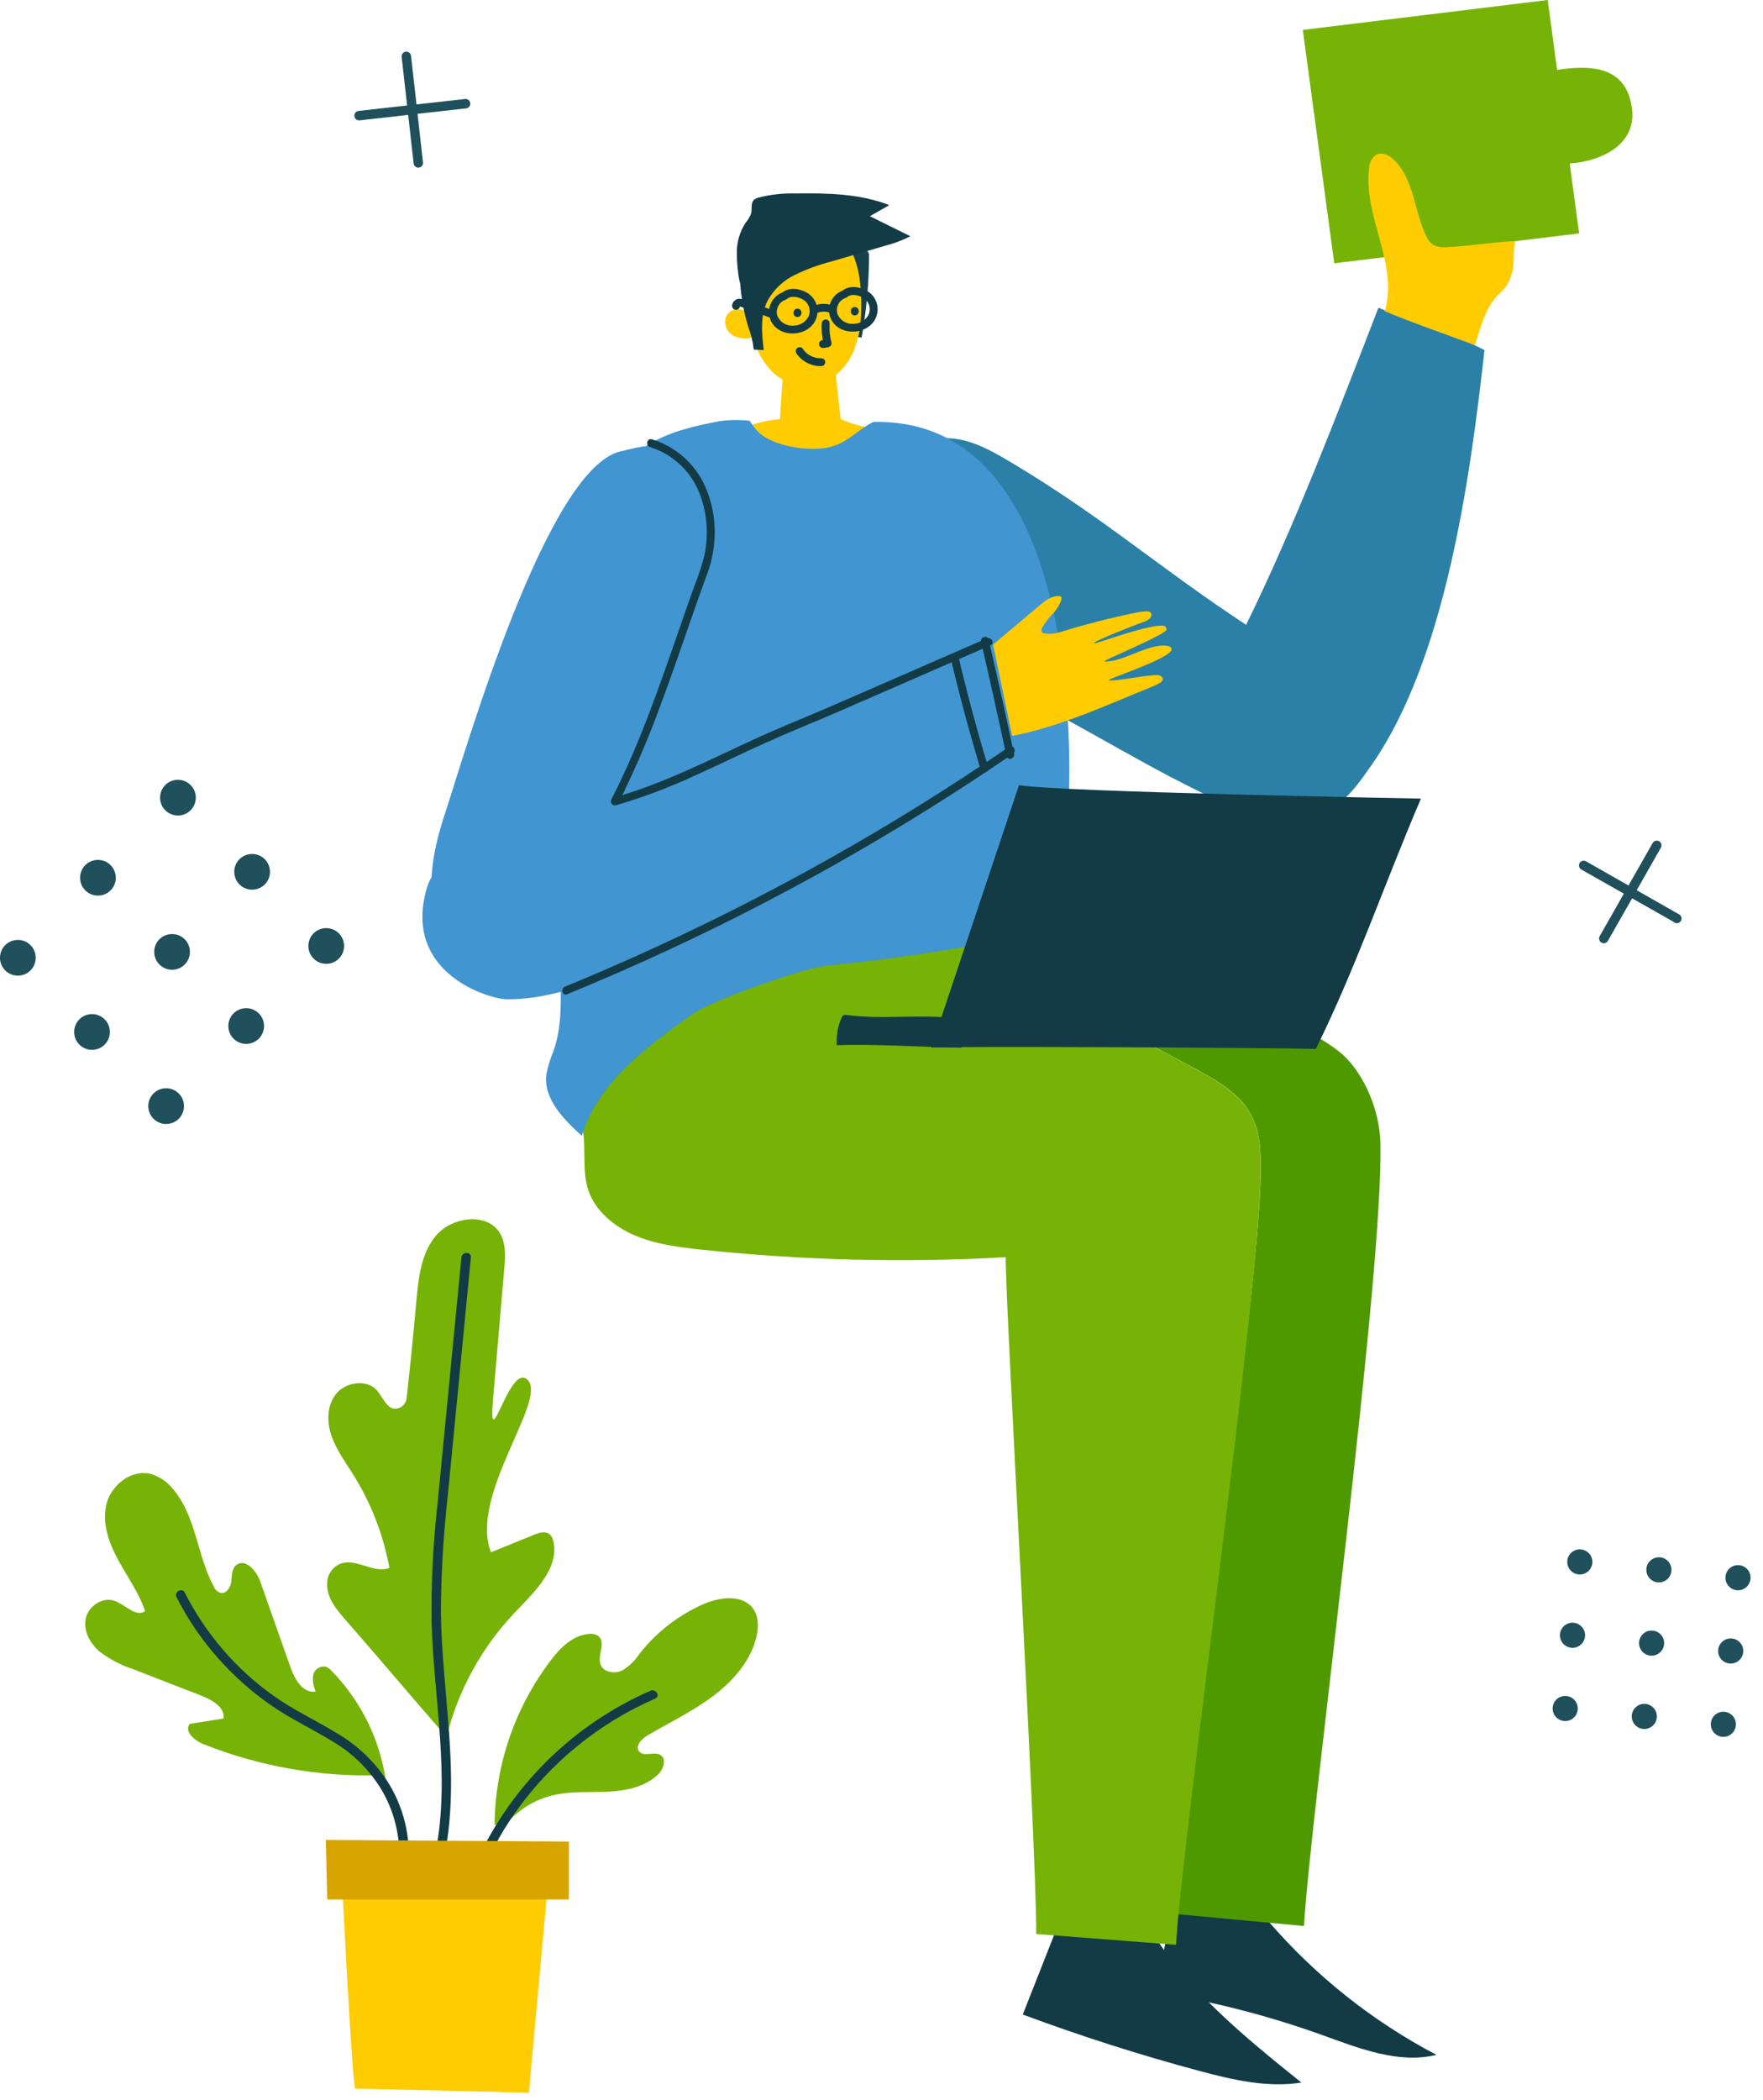 <?xml version="1.0" encoding="UTF-8"?><svg xmlns="http://www.w3.org/2000/svg" viewBox="0 0 372 443"><defs><style>.bn{fill:#1f505b;}.bo{fill:#123b45;}.bp{fill:#ffcc02;}.bq{fill:#76b306;}.br{fill:#d8a400;}.bs{fill:#4f9900;}.bt{fill:#19414b;}.bu{fill:#2b80a7;}.bv{fill:#4195d1;}</style></defs><g id="a"/><g id="b"><g><g id="c"><path id="d" class="bo" d="M268.34,404.05c-6.55-1.16-13.01-2.82-19.31-4.97-2.23,6.19-3.75,12.62-4.55,19.15-.35,.94,.12,1.98,1.06,2.33,.26,.1,.54,.13,.82,.11,11.03,1.9,21.88,4.75,32.42,8.53,7.87,2.82,16.19,6.22,24.32,4.26-13.44-7.06-25.43-16.58-35.36-28.06"/><path id="e" class="bo" d="M242.25,406.08l-16.93-1.2c-.06-.02-.13-.03-.19-.05-.89-.16-1.75,.43-1.91,1.32l-7.41,18.8c12.23,4.54,24.63,8.51,37.21,11.88,7.05,1.89,14.38,3.61,21.58,2.47-12.03-9.66-24.32-19.62-32.22-32.89"/><path id="f" class="bs" d="M266,247.7c-.29,25.72-16.64,134.2-17.84,156.05l26.99,2.53c1.28-23.14,17-138.37,16.1-165.6-.21-6.28-3.2-13.86-7.93-18.23-2.41-2.02-5.09-3.68-7.96-4.95l-49.99-24.9,1.02-1.59c-13.24-3.65-27.35-2.38-39.71,3.59,2.9,.33,5.76,.91,8.56,1.73,5.03,1.7,9.88,3.88,14.48,6.52l41.76,22.2c4.88,2.6,10.04,5.45,12.55,10.21,2,3.78,2.02,8.19,1.97,12.42"/><path id="g" class="bq" d="M122.91,216.73c-1.47,8.33-1.15,13.33,.07,21.7,.7,4.19-.19,8.6,1.16,12.64,1.47,4.38,5.43,7.68,9.84,9.55s9.27,2.48,14.07,2.99c21.31,2.26,42.77,2.79,64.16,1.59-.11,9.62,6.48,123.33,6.44,142.76l29.5,2.29c1.19-21.84,17.55-136.84,17.83-162.56,.05-4.23,.03-8.65-1.97-12.42-2.52-4.75-7.67-7.61-12.55-10.21l-41.76-22.2c-4.6-2.64-9.45-4.83-14.48-6.52-2.8-.82-5.66-1.4-8.56-1.74-3.73-.41-7.49-.63-11.24-.65-5.95-.19-11.91,.07-17.82,.79-8.25,1.12-16.25,3.65-23.65,7.47-3.17,1.64-6.31,3.61-8.25,6.51-1.48,2.46-2.42,5.19-2.78,8.04"/><path id="h" class="bu" d="M199.86,92.51c-2.4,6.13-2.13,12.88-1.64,19.4,.78,10.48,2.44,21.77,10.16,29.27,3.1,3.01,6.98,5.18,10.8,7.32l17.44,9.73c4.55,2.53,9.09,5.07,13.76,7.4,5.84,2.91,16.1,8.39,22.63,7.49,8.67-1.2,11.66-4.9,16.49-11.87,15.43-22.26,20.65-59.76,23.73-87.4-6.17-3.25-15.84-6.42-22.38-8.93-8.31,21.51-17.84,46.44-27.92,66.88-18.85-12.42-30.14-22.66-49.56-34.25-4.31-2.57-8.95-5.21-14.03-5.12"/><path id="i" class="bt" d="M183.12,53.03c-1.67-.34-3.37-.56-5.07-.67,1.38,6.07,1.84,12.32,1.34,18.53l2.42,.32c1.04-5.81,1.56-11.7,1.57-17.6"/><path id="j" class="bp" d="M170.02,45.98c-3-1-6.44,.46-8.46,2.8-2.02,2.34-2.88,5.39-3.46,8.36-.54,2.78-.87,5.59-1,8.42l-.06-.03c-1.38-.72-3.08-.19-3.8,1.19-.56,1.43-.05,3.05,1.22,3.9,1.31,.84,2.94,1.03,4.41,.51,.66,2.53,1.91,4.88,3.64,6.84,1.81,2.01,4.32,3.25,7.02,3.47,4.13,.22,7.97-2.53,9.91-6.01s2.32-7.56,2.29-11.5c-.03-4.06-.5-8.25-2.54-11.82s-5.98-6.38-10.24-6.21"/><path id="k" class="bp" d="M176.26,78.1c-3.67-.4-7.34,.4-11.01,0-.23,3.44-.46,6.89-.69,10.33-2.98,.22-5.9,.99-8.61,2.26,3.28,3.64,8.46,5.4,13.49,5.39,5.03-.16,9.95-1.49,14.38-3.89,.74-.38,1.57-.91,1.6-1.71-2.78-.25-5.49-.95-8.04-2.08-.31-3.08-.81-7.23-1.12-10.31"/><path id="l" class="bv" d="M184.36,89.01c43.18-.92,43.01,70.35,40.25,91.77-.12,.96,2.79,6.53,3.6,7.12,.58,.42,1.39,.37,2.06,.63,1.68,.67,1.78,3.11,.61,4.44s-3.06,1.82-4.83,2.23c-16.94,3.92-34.1,6.76-51.4,8.49-5.48,.55-24.61,7.45-28.5,10.2-9.73,6.9-20.07,14.6-23.38,25.72-3.89-3.53-8.1-7.85-7.5-12.93,.35-1.76,.88-3.49,1.59-5.14,1.63-4.78,1.52-9.92,1.43-14.94-.41-25.03,.33-50.01,2.25-74.94,.55-7.17,1.21-14.41,3.61-21.22s6.73-13.25,13.18-16.97c4.4-2.54,9.51-3.68,14.55-4.63,2.09-.29,4.2-.31,6.29-.08,.58,.93,1.26,1.79,2.03,2.57,3.18,2.76,10.06,3.91,14.28,3.11s5.9-3.37,9.64-5.37"/><path id="m" class="bo" d="M156.16,59.31c.18,3.28,.76,6.53,1.74,9.68,.58,1.53,.97,3.13,1.14,4.76l2.11,.08c-.41-3.49-.79-7.2,.8-10.38,1.31-2.38,3.33-4.29,5.78-5.47,2.47-1.2,5.06-2.14,7.72-2.83l11.31-3.31c1.85-.47,3.64-1.14,5.33-2.01l-8.54-4.22,4.09-2.34c-6.23-2.44-13.16-2.56-19.89-2.46-2.61-.07-5.22,.23-7.74,.88-.31,.08-.6,.22-.86,.41-.81,.69-.41,1.95-.67,2.95-.26,.7-.64,1.34-1.13,1.9-1.22,1.87-1.88,4.05-1.88,6.28,0,2.21,.22,4.41,.66,6.58"/><path id="n" class="bq" d="M274.89,6.31L326.57,0l6.63,49.23-51.67,6.31-6.63-49.23Z"/><path id="o" class="bq" d="M319.83,25.85c-.74-5.47,3.71-10.52,9.94-11.28s13.4-.49,14.58,8.28c.98,7.24-5.69,10.77-11.92,11.52s-11.87-3.06-12.6-8.53"/><path id="p" class="bp" d="M292.03,65.57c5.64,2.41,13.44,5.08,19.18,7.25,1.15-3.46,2.14-7.77,4.73-10.44,.69-.63,1.32-1.3,1.9-2.03,.56-.91,.97-1.9,1.22-2.94,.58-1.98,.11-4.57,.69-6.55-5.12,.22-9.21,1.04-14.33,1.25-1.06,.15-2.14-.03-3.09-.5-.63-.47-1.13-1.11-1.42-1.84-2.53-5.25-2.49-11.77-6.68-15.95-.99-.99-2.52-1.83-3.8-1.2-.94,.63-1.52,1.68-1.53,2.82-1.34,10.05,6.16,20.15,3.36,29.92"/><path id="q" class="bo" d="M177.59,61.47c-.79,.73,.39,1.91,1.18,1.18,.22-.19,.49-.32,.78-.38,.32-.06,.65-.07,.97-.02,.72,.1,1.4,.38,1.98,.81,.96,.8,1.29,2.14,.79,3.29-.61,1.21-1.85,1.97-3.2,1.95-1.5,.13-2.9-.76-3.42-2.17-.36-1.37,.39-2.79,1.72-3.28,.44-.13,.7-.59,.58-1.03-.13-.44-.58-.7-1.03-.58-.09,.03-.18,.06-.26,.1-2.26,.93-3.35,3.51-2.42,5.78h0c1.76,4.14,8.64,3.61,9.77-.73,.52-1.97-.34-4.04-2.11-5.05-1.6-.92-3.88-1.22-5.33,.12"/><path id="r" class="bo" d="M164.91,61.86c-.79,.73,.39,1.91,1.18,1.18,.22-.19,.49-.32,.78-.38,.32-.06,.65-.07,.97-.02,.72,.1,1.4,.38,1.98,.81,.96,.8,1.29,2.14,.79,3.29-.61,1.21-1.85,1.97-3.2,1.95-1.5,.13-2.9-.76-3.42-2.17-.36-1.37,.39-2.79,1.72-3.28,.44-.13,.7-.59,.58-1.03-.13-.44-.58-.7-1.03-.58-.09,.03-.18,.06-.26,.1-2.26,.93-3.35,3.51-2.42,5.78h0c1.76,4.14,8.64,3.61,9.77-.73,.52-1.97-.34-4.04-2.11-5.05-1.6-.92-3.88-1.22-5.33,.12"/><path id="s" class="bo" d="M175.02,65.97c.45,.11,.9-.17,1.01-.61,.1-.43-.14-.87-.57-1-1.19-.39-2.48-.36-3.64,.11-.2,.07-.38,.2-.5,.38-.23,.4-.1,.91,.3,1.14,.19,.11,.43,.14,.64,.08,.25-.1,.5-.18,.76-.24,.06-.01,.13-.03,.19-.04l.11-.02c-.12,.01-.15,.02-.09,.01,.13-.01,.25-.03,.39-.03s.28,0,.42,0c.06,0,.11,0,.17,.01h.11c-.13,0-.15,0-.06,0,.25,.04,.51,.1,.75,.18"/><path id="t" class="bo" d="M162.1,66.88c.44,.12,.9-.14,1.03-.58,.11-.44-.15-.9-.58-1.03l-4.41-1.67c-.67-.35-1.41-.54-2.16-.58-.81,.03-1.47,.68-1.51,1.5,0,.46,.38,.83,.84,.83,.46,0,.83-.37,.83-.83,0,.07-.04,.13-.08,.18-.05,.02-.03,.01,.06-.04-.07-.02,.14,.04,.09,.02,.24,.07,.47,.14,.71,.23l1.69,.64,3.5,1.32"/><path id="u" class="bo" d="M179.53,65.71c0,.15,.04,.29,.11,.42,.04,.06,.09,.11,.13,.17,.1,.1,.23,.18,.37,.21l.22,.03c.46-.01,.82-.38,.83-.83v-.11c0-.15-.04-.29-.11-.42l-.13-.17c-.1-.1-.23-.18-.37-.21l-.22-.03c-.11,0-.22,.02-.32,.07-.31,.12-.52,.43-.51,.76v.11"/><path id="v" class="bo" d="M167.44,66.04c0,.15,.04,.29,.11,.42l.13,.17c.1,.1,.23,.18,.37,.21l.22,.03c.46-.01,.82-.38,.83-.83v-.11c0-.15-.04-.29-.11-.42l-.13-.17c-.1-.1-.23-.18-.37-.21l-.22-.03c-.46,.01-.82,.38-.84,.83v.11"/><path id="w" class="bo" d="M175.05,68.21c0-.46-.37-.83-.83-.83s-.83,.37-.83,.83c-.09,1.49,.06,2.99,.43,4.44l.58-1.03-.98,.15c-.44,.13-.7,.58-.58,1.03,.13,.44,.59,.69,1.03,.58l.98-.15c.44-.13,.7-.58,.58-1.03-.16-.63-.28-1.27-.34-1.91-.06-.69-.07-1.39-.03-2.08"/><path id="x" class="bo" d="M173.29,77.23c.46,0,.83-.38,.84-.83,0-.46-.38-.83-.84-.83-.22,0-.44,0-.66-.02-.06,0-.11-.01-.17-.02,.07,0,.11,.02,.02,0-.11-.02-.23-.04-.34-.07-.2-.05-.4-.11-.6-.18-.05-.02-.11-.04-.16-.06-.12-.04,.12,.06,0,0-.09-.04-.19-.08-.28-.13-.19-.1-.38-.21-.56-.33l-.11-.08c-.07-.05-.11-.09-.02-.01-.08-.06-.16-.13-.24-.2-.16-.14-.31-.29-.45-.46-.03-.03-.06-.07-.09-.1-.1-.12,.04,.07-.01-.02s-.12-.17-.17-.25c-.24-.39-.74-.52-1.14-.3-.4,.24-.53,.74-.3,1.14,1.16,1.76,3.15,2.8,5.26,2.74"/><path id="y" class="bp" d="M206.84,138.26c1.32,4.37,3.11,17.5,3.39,17.47,10.94-1.24,22.9-6.85,33.08-10.97,.48-.19,.95-.42,1.39-.68,.38-.23,.74-.55,.61-1-.15-.39-.51-.65-.93-.66-2.05-.17-9.73,1.48-10.42,1.05-.39-.25,13.87-4.82,13.25-6.64-.17-.46-.65-.58-1.2-.63-3.83-.4-9.47,3.65-12.95,3.3-.57-.06,9.76-4.3,12.55-6.16,.29-.19,.6-.43,.51-.8-.12-.37-.48-.61-.87-.58-3.84-.03-14.24,4.01-14.4,3.74-.23-.4,7.89-3.57,10.4-4.5,.62-.15,1.18-.51,1.58-1.01,.17-.25,.19-.58,.04-.85-.23-.38-.67-.39-1.08-.37-.67,.03-1.33,.11-1.99,.24-5.47,1.13-10.87,2.52-16.2,4.15-1.03,.33-2.13,.42-3.2,.26-.17-.02-.32-.08-.45-.18-.29-.25-.2-.67-.05-1.02,.66-1.16,1.49-2.23,2.45-3.16,.88-1.02,2.23-3.29,1.36-3.48-1.53-.28-3,.8-4.18,1.79l-12.7,10.69"/><path id="a`" class="bv" d="M130.83,95.24c-15.61,3.84-32.62,63.29-36.98,76.52-2.26,6.86-3.82,14.21-2.07,21.2s7.61,13.45,15.11,14.19c1.04,.16,2.1,.03,3.07-.35,1.5-.7,2.27-2.27,2.93-3.73,10.24-22.69,20.28-45.47,30.31-68.24,2.21-4.63,4-9.46,5.35-14.41,.98-4.08,1.36-8.29,1.11-12.48-.29-4.79-1.72-10.01-5.92-12.65-3.76-2.36-8.55-1.12-12.91-.05"/><path id="aa" class="bv" d="M209.34,135.03c1.59,7.59,3.18,15.17,4.76,22.76-20.22,12.62-40.88,24.51-61.99,35.67-13.61,7.2-29.46,17.32-45.03,17.34-3.78,0-22.07-5.41-17.1-23.19,1.67-5.98,8.08-9.37,14.23-11.35,8.4-2.71,17.04-4.65,25.5-7.19,16.84-5.07,32.77-12.49,48.63-19.88l31.5-14.68"/><path id="ab" class="bo" d="M137.57,92.68c-1.03-.33-1.46,1.29-.44,1.61,4.97,1.56,8.93,5.37,10.67,10.29,1.43,4.01,1.72,8.33,.85,12.49-.58,2.32-1.33,4.59-2.23,6.8-1.02,2.84-2,5.68-2.99,8.53-4.26,12.27-8.48,24.66-14.43,36.24-.22,.41-.07,.92,.34,1.15,.19,.1,.4,.13,.61,.08,5.76-1.68,11.38-3.8,16.81-6.33,4.91-2.21,9.74-4.58,14.65-6.8,5.11-2.31,10.33-4.38,15.47-6.61,10.71-4.67,21.43-9.34,32.14-14.01,.98-.43,.13-1.87-.84-1.44l-18.11,7.89c-5.23,2.28-10.45,4.57-15.69,6.83-5.11,2.2-10.28,4.26-15.34,6.59-9.69,4.45-19.22,9.39-29.54,12.26l.94,1.23c3.4-6.78,6.4-13.75,8.99-20.88,2.36-6.31,4.54-12.69,6.76-19.05,1.01-2.89,2.03-5.78,3.09-8.66,.73-1.99,1.2-4.06,1.4-6.17,.48-4.5-.34-9.05-2.36-13.1-2.24-4.3-6.11-7.52-10.74-8.94"/><path id="ac" class="bo" d="M213.73,159c.88-.6,.05-2.05-.84-1.44-6.4,4.38-12.89,8.62-19.48,12.7-11.8,7.3-23.87,14.1-36.21,20.4-12.43,6.35-25.1,12.17-38,17.47-.99,.4-.55,2.02,.44,1.61,7.29-2.99,14.51-6.15,21.65-9.47,12.6-5.86,24.93-12.22,36.99-19.09,12.13-6.91,23.95-14.3,35.45-22.18"/><path id="ad" class="bo" d="M212.36,159.46c.22,1.05,1.83,.61,1.61-.44-1.72-8.04-3.5-16.07-5.35-24.08-.24-1.05-1.85-.6-1.61,.44,1.85,8.01,3.64,16.04,5.35,24.08"/><path id="ae" class="bo" d="M206.93,162.37c.15,.44,.62,.67,1.06,.53,.4-.14,.64-.55,.55-.97-2.34-7.72-4.43-15.51-6.29-23.36-.25-1.05-1.86-.6-1.61,.44,1.86,7.85,3.96,15.64,6.29,23.36"/><path id="af" class="bo" d="M202.79,221c.67-2.27-1.14-4.05,0-6.14-9.28-1.02-16.1,.27-24.08-.75-.26-.06-.53-.04-.77,.07-.17,.12-.29,.3-.36,.49-.8,1.83-1.15,3.82-1.01,5.82,6.53-.38,19.92,.48,26.21,.51"/><path id="ag" class="bo" d="M299.83,168.46s-77.27-1.41-84.81-2.85l-18.52,55.35c6.67-.26,69.79,.02,81.15,.3,8.45-17.1,14.47-34.83,22.18-52.81"/><path id="ah" class="bq" d="M94.23,366.4c-7.41-8.47-13.87-16.18-21.28-24.65-1.94-2.22-3.96-4.58-3.93-7.65-.02-1.57,.77-3.03,2.09-3.88,3.49-2.17,7.55,1.92,11.05,.51-1.27-6.98-3.86-13.65-7.62-19.66-1.67-2.68-3.6-5.27-4.61-8.23s-.96-6.49,1.08-8.92,6.44-3.02,8.53-.62c1.33,1.53,2.17,4.22,4.27,3.82,1.06-.21,1.87-1.09,1.99-2.17,.76-6.87,1.46-13.74,2.07-20.62,.44-4.86,.98-10.05,4.23-13.8s10.29-4.8,13.14-.77c1.56,2.21,1.39,5.1,1.17,7.76-.78,9.12-1.57,18.23-2.35,27.35-1.18,13.67,3.54-8.13,7.39-3.66s-12.51,24.35-7.85,36.23l9.13-3.71c1-.41,2.22-.8,3.11-.19,.51,.41,.85,1.01,.93,1.66,1.22,5.68-3.94,10.54-8.03,14.83-7.06,7.38-12.06,16.47-14.52,26.38"/><path id="ai" class="bp" d="M111.6,441.45s-32.99-.86-36.62-.84c-.67,0-3.04-48.26-3.04-48.26h44.14l-4.49,49.1Z"/><path id="aj" class="bo" d="M91.94,390.55c-.23,1.21,1.7,1.72,1.93,.51,1.71-8.88,1.47-17.92,.79-26.88-.61-8.08-1.55-16.15-1.63-24.26,.06-8.31,.56-16.61,1.5-24.86,1.61-16.61,3.22-33.22,4.83-49.83,.12-1.23-1.88-1.22-2,0l-2.7,27.89c-.81,8.2-1.6,16.4-2.39,24.61-.92,8.24-1.32,16.53-1.19,24.82,.49,15.97,3.93,32.11,.86,48.02"/><path id="ak" class="bq" d="M104.36,384.93c.1-12.5,4.23-24.63,11.78-34.59,2.01-2.66,4.62-5.36,8.04-5.67,.72-.12,1.46,.04,2.07,.44,1.73,1.36-.34,4.16,.52,6.14,.68,1.56,3.01,1.88,4.58,1.1,1.48-.91,2.73-2.15,3.67-3.61,3.47-4.37,7.92-7.85,12.99-10.18,3.5-1.61,8.35-2.38,10.73,.56,1.35,1.67,1.36,4,.89,6.06-1.17,5.09-4.87,9.36-9.16,12.59s-9.19,5.58-13.84,8.3c-1.3,.76-2.74,2.35-1.72,3.44s3.06-.08,4.38,.66c1.43,.8,.76,2.95-.39,4.09-2.64,2.61-6.64,3.47-10.43,3.67s-7.64-.13-11.34,.66c-3.99,.85-7.6,3-10.25,6.1"/><path id="al" class="bq" d="M80.12,374.47c-12.73,.38-25.4-1.86-37.24-6.57-1.9-.76-4.11-2.74-2.82-4.27l7.12-1.12c.32-2.37-2.43-3.94-4.75-4.84l-14.28-5.55c-2.58-.84-4.99-2.1-7.15-3.74-2.03-1.75-3.44-4.39-2.91-6.96s3.49-4.64,6.06-3.75c2.29,.8,4.5,3.56,6.47,2.19-1.29-3.86-3.75-7.23-5.7-10.83s-3.41-7.7-2.48-11.65,5.05-7.4,9.17-6.51c1.95,.52,3.67,1.66,4.91,3.25,4.87,5.73,5.03,13.89,8.54,20.47,.26,.65,.77,1.16,1.43,1.41,1.26,.31,2.18-1.18,2.32-2.42s.07-2.7,1.09-3.47c1.91-1.45,4.23,1.27,5.01,3.48,2.14,6.07,4.28,12.14,6.42,18.21,.87,2.47,2.63,5.48,5.31,5.02-.52-1.07-.72-2.28-.56-3.47,.26-1.23,1.47-2.03,2.7-1.77h.01c.44,.2,.84,.49,1.15,.85,6.08,6.2,10.06,14.14,11.4,22.71"/><path id="am" class="bo" d="M101.46,390.79c-.54,1.11,1.19,2.08,1.73,.97,1.56-3.24,3.37-6.34,5.43-9.29,7.47-10.62,17.72-18.97,29.62-24.16,1.17-.51,.15-2.16-1.01-1.65-15.57,6.81-28.24,18.9-35.77,34.14"/><path id="an" class="bo" d="M84.26,390.86c0,.55,.45,1,1,1s1-.45,1-1c-.07-5.34-1.63-10.56-4.49-15.07-2.69-4.14-6.3-7.6-10.56-10.11-4.45-2.72-9.2-4.92-13.45-7.93-7.94-5.64-14.39-13.13-18.78-21.82-.56-1.11-2.28-.14-1.73,.97,2.43,4.8,5.49,9.26,9.09,13.25,3.23,3.58,6.85,6.78,10.81,9.54,4.21,2.94,8.91,5.09,13.27,7.79,4.18,2.5,7.67,6,10.16,10.19,2.34,4.01,3.6,8.55,3.67,13.19"/><path id="ao" class="br" d="M120.03,388.46v12.22h-50.98l-.31-12.56,51.29,.34Z"/></g><g id="ap" transform="translate(0.001)"><g id="aq"><path id="ar" class="bn" d="M32.39,230.66c1.47-1.47,3.86-1.47,5.33,0,1.47,1.47,1.47,3.86,0,5.33-1.47,1.47-3.86,1.47-5.33,0-1.47-1.47-1.47-3.86,0-5.33h0"/><path id="as" class="bn" d="M16.75,215.02c1.47-1.47,3.86-1.47,5.33,0,1.47,1.47,1.47,3.86,0,5.33s-3.86,1.47-5.33,0c-1.47-1.47-1.47-3.86,0-5.33h0"/><path id="at" class="bn" d="M1.1,199.37c1.47-1.47,3.86-1.47,5.33,0s1.47,3.86,0,5.33c-1.47,1.47-3.86,1.47-5.33,0-1.47-1.47-1.47-3.86,0-5.33h0"/><path id="au" class="bn" d="M49.28,213.77c1.47-1.47,3.86-1.47,5.33,0,1.47,1.47,1.47,3.86,0,5.33-1.47,1.47-3.86,1.47-5.33,0-1.47-1.47-1.47-3.86,0-5.33h0"/><path id="av" class="bn" d="M33.64,198.13c1.47-1.47,3.86-1.47,5.33,0,1.47,1.47,1.47,3.86,0,5.33-1.47,1.47-3.86,1.47-5.33,0-1.47-1.47-1.47-3.86,0-5.33h0"/><path id="aw" class="bn" d="M18,182.49c1.47-1.47,3.86-1.47,5.33,0,1.47,1.47,1.47,3.86,0,5.33-1.47,1.47-3.86,1.47-5.33,0-1.47-1.47-1.47-3.86,0-5.33h0"/><path id="ax" class="bn" d="M66.17,196.88c1.47-1.47,3.86-1.47,5.33,0,1.47,1.47,1.47,3.86,0,5.33-1.47,1.47-3.86,1.47-5.33,0-1.47-1.47-1.47-3.86,0-5.33h0"/><path id="ay" class="bn" d="M50.53,181.24c1.47-1.47,3.86-1.47,5.33,0,1.47,1.47,1.47,3.86,0,5.33-1.47,1.47-3.86,1.47-5.33,0-1.47-1.47-1.47-3.86,0-5.33h0"/><path id="b`" class="bn" d="M34.88,165.59c1.47-1.47,3.86-1.47,5.33,0,1.47,1.47,1.47,3.86,0,5.33-1.47,1.47-3.86,1.47-5.33,0-1.47-1.47-1.47-3.86,0-5.33"/></g></g><g id="ba" transform="translate(0.001)"><g id="bb"><path id="bc" class="bn" d="M330.53,357.76c1.46,.15,2.52,1.44,2.37,2.9-.15,1.46-1.44,2.52-2.9,2.37-1.46-.15-2.52-1.44-2.37-2.9,.14-1.45,1.44-2.52,2.9-2.37h0"/><path id="bd" class="bn" d="M332.07,342.31c1.46,.15,2.52,1.44,2.37,2.9-.15,1.46-1.44,2.52-2.9,2.37s-2.52-1.44-2.37-2.9c.14-1.45,1.44-2.52,2.9-2.37h0"/><path id="be" class="bn" d="M333.61,326.84c1.46,.15,2.52,1.44,2.37,2.9s-1.44,2.52-2.9,2.37c-1.46-.15-2.52-1.44-2.37-2.9,.14-1.45,1.44-2.52,2.9-2.37h0"/><path id="bf" class="bn" d="M347.22,359.43c1.46,.15,2.52,1.44,2.37,2.9-.15,1.46-1.44,2.52-2.9,2.37-1.46-.15-2.52-1.44-2.37-2.9,.14-1.45,1.44-2.52,2.9-2.37h0"/><path id="bg" class="bn" d="M348.76,343.97c1.46,.15,2.52,1.44,2.37,2.9-.15,1.46-1.44,2.52-2.9,2.37-1.46-.15-2.52-1.44-2.37-2.9,.14-1.45,1.44-2.52,2.9-2.37h0"/><path id="bh" class="bn" d="M350.3,328.51c1.46,.15,2.52,1.44,2.37,2.9-.15,1.46-1.44,2.52-2.9,2.37-1.46-.15-2.52-1.44-2.37-2.9,.14-1.45,1.44-2.52,2.9-2.37h0"/><path id="bi" class="bn" d="M363.9,361.09c1.46,.15,2.52,1.44,2.37,2.9-.15,1.46-1.44,2.52-2.9,2.37-1.46-.15-2.52-1.44-2.37-2.9,.14-1.45,1.44-2.52,2.9-2.37h0"/><path id="bj" class="bn" d="M365.45,345.63c1.46,.15,2.52,1.44,2.37,2.9-.15,1.46-1.44,2.52-2.9,2.37-1.46-.15-2.52-1.44-2.37-2.9,.14-1.45,1.44-2.52,2.9-2.37h0"/><path id="bk" class="bn" d="M366.99,330.17c1.46,.15,2.52,1.44,2.37,2.9-.15,1.46-1.44,2.52-2.9,2.37-1.45-.15-2.52-1.44-2.37-2.9,.15-1.46,1.44-2.52,2.9-2.37"/></g></g><path id="bl" class="bn" d="M353.35,194.58l-8.97-5.09-5.1,8.97s-.04,.06-.06,.09c-.3,.41-.86,.53-1.3,.28-.48-.27-.64-.88-.37-1.36l5.09-8.96-8.97-5.09c-.48-.27-.64-.88-.37-1.36,.27-.48,.88-.64,1.36-.37l8.96,5.1,5.1-8.96c.27-.48,.88-.64,1.36-.37,.48,.27,.64,.88,.37,1.36l-5.1,8.97,8.96,5.1c.48,.27,.64,.88,.37,1.36-.02,.03-.04,.06-.06,.09-.3,.4-.85,.52-1.29,.28Z"/><path id="bm" class="bn" d="M87.28,34.49l-1.15-10.25-10.25,1.15s-.07,0-.11,0c-.51,0-.93-.38-.99-.89-.06-.55,.33-1.04,.88-1.1l10.24-1.15-1.15-10.25c-.06-.55,.34-1.04,.88-1.1,.55-.06,1.04,.33,1.1,.88l1.15,10.25,10.25-1.15c.55-.06,1.04,.33,1.1,.88,.06,.55-.33,1.04-.88,1.1l-10.25,1.15,1.15,10.25c.06,.55-.33,1.04-.88,1.1-.04,0-.07,0-.11,0-.5,0-.92-.38-.98-.88Z"/></g></g></svg>